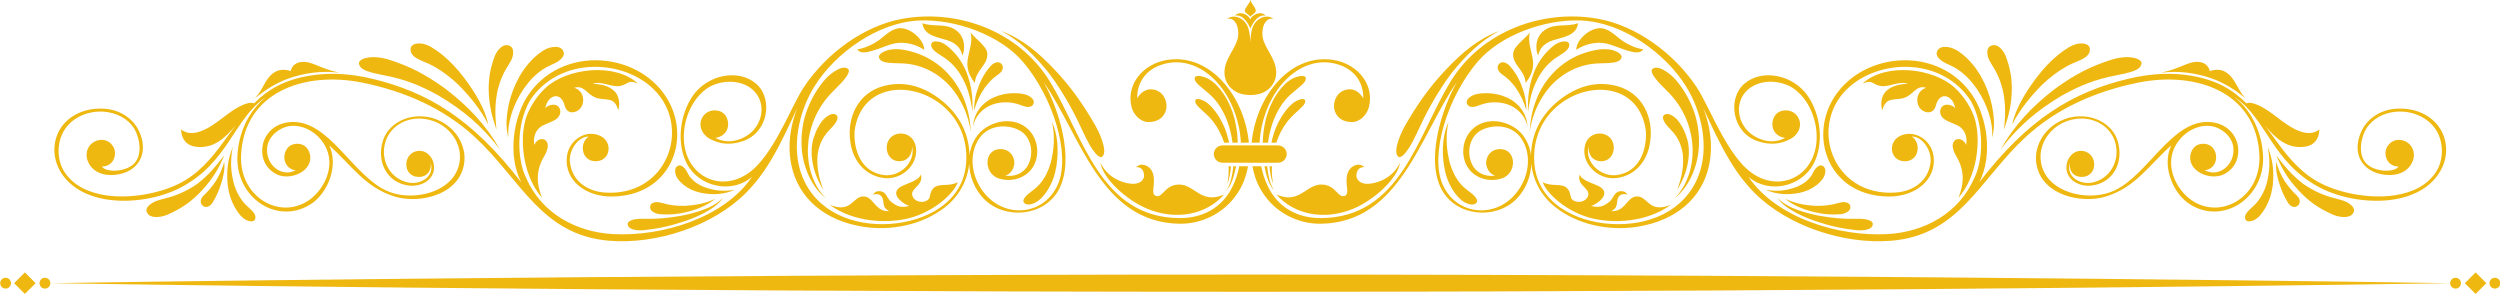 <?xml version="1.0" encoding="UTF-8" standalone="no"?><svg xmlns="http://www.w3.org/2000/svg" xmlns:xlink="http://www.w3.org/1999/xlink" fill="#000000" height="66.7" preserveAspectRatio="xMidYMid meet" version="1" viewBox="0.4 0.6 566.9 66.7" width="566.9" zoomAndPan="magnify"><g id="change1_1"><path d="M 273.648 26.219 C 274.348 26.832 274.895 27.41 275.473 28.137 C 276.664 29.723 277.371 31.121 278.008 32.957 L 279.105 32.957 L 279.098 32.922 C 279.051 32.691 279 32.465 278.945 32.234 C 278.469 30.316 277.895 28.871 276.879 27.172 C 276.32 26.27 275.777 25.547 275.062 24.762 C 274.57 24.254 274.098 23.859 273.477 23.504 C 273.051 23.289 271.91 22.777 271.504 23.238 C 271.488 23.27 271.488 23.27 271.488 23.27 C 271.289 23.797 271.664 24.281 272 24.66 C 272.52 25.219 273.082 25.711 273.648 26.219 Z M 283.906 66.766 C 133.875 66.766 16.855 64.902 11.816 64.812 C 11.816 65.488 11.27 66.039 10.59 66.039 C 9.914 66.039 9.363 65.488 9.363 64.812 C 9.363 64.133 9.914 63.586 10.59 63.586 C 11.266 63.586 11.816 64.133 11.816 64.812 C 16.848 64.734 133.875 62.855 283.906 62.855 C 433.938 62.855 550.965 64.734 555.996 64.812 C 555.996 64.133 556.543 63.586 557.223 63.586 C 557.898 63.586 558.449 64.133 558.449 64.812 C 558.449 65.488 557.898 66.039 557.223 66.039 C 556.543 66.039 555.996 65.488 555.996 64.812 C 550.953 64.902 433.938 66.766 283.906 66.766 Z M 566.145 66.039 C 565.465 66.039 564.914 65.488 564.914 64.812 C 564.914 64.133 565.465 63.586 566.145 63.586 C 566.82 63.586 567.371 64.133 567.371 64.812 C 567.371 65.488 566.82 66.039 566.145 66.039 Z M 564.211 64.812 L 561.77 62.371 L 559.328 64.812 L 561.77 67.254 Z M 1.668 66.039 C 2.348 66.039 2.895 65.488 2.895 64.812 C 2.895 64.133 2.348 63.586 1.668 63.586 C 0.992 63.586 0.441 64.133 0.441 64.812 C 0.441 65.488 0.992 66.039 1.668 66.039 Z M 3.602 64.812 L 6.043 62.371 L 8.484 64.812 L 6.043 67.254 Z M 349.188 13.211 C 349.484 11.57 350.625 10.379 352.484 9.766 C 354.656 9.047 357.914 8.754 358.246 5.852 C 355.938 6.758 353.172 5.848 350.902 7.262 C 348.242 8.918 348.641 12.203 349.188 13.211 Z M 357.848 11.895 C 359.527 10.734 362.148 9.945 364.613 10.457 C 367.117 10.98 372.004 13.762 372.996 11.773 C 371.234 11.59 368.984 10.383 367.988 9.633 C 366.598 8.582 364.926 6.766 362.852 7.008 C 360.328 7.309 357.766 9.965 357.848 11.895 Z M 509.539 22.816 C 507.07 20.867 504.715 19.344 501.738 18.312 C 498.504 17.191 494.426 16.57 490.461 17.086 C 495.07 16.082 496.555 14.508 498.816 14.625 C 500.809 14.73 501.324 16.027 501.504 16.723 C 502.496 16.355 503.898 16.262 504.934 16.852 C 507.324 18.203 507.473 20.578 509.539 22.816 Z M 444.496 45.449 C 445.84 42.082 445.883 39.168 443.992 35.996 C 443.602 35.344 443.289 34.594 443.203 33.922 C 443.098 33.09 443.492 32.312 444.234 32.164 C 445.32 31.945 446.02 32.93 446.254 33.445 C 446.523 31.773 446.078 30.371 444.902 29.422 C 444.141 28.809 442.414 28.375 441.332 27.645 C 440.535 27.105 440.07 26.094 440.527 25.16 C 441.195 23.785 443.25 24.383 443.766 25.156 C 443.242 22.117 440.23 21.168 439.363 24.566 C 438.816 26.707 436.633 26.23 435.797 25.164 C 434.676 23.738 435.012 21.164 437.18 20.516 C 435.004 19.82 434.43 21.855 432.445 22.695 C 430.32 23.594 428.07 22.203 427.223 25.641 C 426.699 23.809 427.18 22.148 428.09 21.266 C 429.266 20.121 431.141 19.633 433.059 19.617 C 431.062 18.848 428.785 20.418 426.898 20.109 C 424.898 19.781 425.117 18.551 422.758 19.535 C 428.031 14.734 438.805 16.027 443.664 20.492 C 445.848 22.504 447.648 25.398 448.328 28 C 449.574 32.758 448.727 40.609 444.496 45.449 Z M 519.227 46.582 C 518.352 45.141 517.773 43.875 517.273 42.27 C 516.746 40.633 516.383 39.008 516.562 37.281 C 516.969 38.906 517.633 40.273 518.496 41.699 C 518.5 41.699 518.664 41.949 518.664 41.949 C 519.465 43.09 520.23 43.992 521.246 44.953 C 521.48 45.199 521.652 45.398 521.785 45.719 C 521.949 46.199 521.941 46.684 521.602 47.086 C 521.57 47.117 521.57 47.117 521.57 47.121 C 521.184 47.469 520.809 47.637 520.289 47.48 C 519.812 47.289 519.516 46.996 519.227 46.582 Z M 529.488 49.309 C 526.168 47.832 523.898 46.281 521.457 43.59 C 519.152 41.074 517.875 38.945 516.562 35.836 C 518.578 38.445 520.004 40.191 522.641 42.273 C 522.969 42.5 523.297 42.719 523.633 42.93 C 525.996 44.359 527.965 45.137 530.652 45.773 C 531.34 45.953 531.93 46.129 532.574 46.445 C 533.266 46.824 534.238 47.461 534.215 48.355 C 534.203 48.418 534.203 48.418 534.203 48.418 C 533.965 49.324 533.344 49.668 532.461 49.797 C 531.383 49.879 530.484 49.695 529.488 49.309 Z M 511.074 47.594 C 511.535 47.203 511.898 46.832 512.285 46.371 C 513.273 45.117 513.812 44.012 514.309 42.5 C 515.137 39.539 515.203 36.941 514.633 33.934 C 515.785 36.836 516.098 39.492 515.773 42.594 C 515.77 42.613 515.742 42.812 515.742 42.812 C 515.473 44.641 515.051 46.004 514.16 47.629 C 513.785 48.289 513.414 48.824 512.926 49.41 C 512.504 49.883 512.094 50.23 511.523 50.52 C 510.984 50.754 510.055 51.027 509.625 50.461 C 509.605 50.422 509.605 50.418 509.605 50.418 C 509.363 49.859 509.496 49.406 509.82 48.918 C 510.199 48.398 510.605 48.02 511.074 47.594 Z M 417.812 49.168 C 415.648 49.348 413.922 49.195 411.812 48.707 C 409.34 48.105 407.199 47.27 405.195 45.672 C 407.426 46.707 409.527 47.125 411.973 47.273 C 411.973 47.273 412.008 47.277 412.008 47.277 C 413.93 47.316 415.473 47.16 417.324 46.621 C 417.73 46.512 418.086 46.43 418.512 46.422 C 419.043 46.445 419.637 46.578 419.902 47.09 C 419.918 47.129 419.918 47.133 419.918 47.133 C 420.094 47.703 419.977 48.113 419.531 48.512 C 419.004 48.91 418.461 49.082 417.812 49.168 Z M 421.414 52.805 C 418.02 52.434 415.141 51.789 411.914 50.68 C 409.98 50 408.309 49.285 406.559 48.215 C 405.348 47.469 404.195 46.652 403.473 45.398 C 404.367 46.48 405.566 47.133 406.816 47.723 C 408.637 48.488 410.348 48.973 412.273 49.395 C 412.273 49.391 413.008 49.539 413.008 49.539 C 415.938 50.062 418.527 50.285 421.504 50.215 C 422.148 50.207 422.75 50.215 423.387 50.309 C 423.953 50.422 424.914 50.641 425.074 51.297 C 425.078 51.344 425.078 51.344 425.078 51.344 C 425.062 52.039 424.602 52.363 423.996 52.586 C 423.125 52.848 422.312 52.875 421.414 52.805 Z M 413.668 41.227 C 413.281 41.723 412.918 42.094 412.434 42.492 C 411.168 43.484 410.031 43.965 408.477 44.328 C 405.812 44.848 403.262 44.73 400.758 43.617 C 403.176 44.082 405.395 43.859 407.703 43.023 C 407.734 43.012 408.023 42.891 408.023 42.891 C 409.176 42.371 410.02 41.824 410.84 40.852 C 411.105 40.516 411.297 40.215 411.484 39.828 C 411.66 39.496 411.801 39.219 412.035 38.914 C 412.363 38.523 412.816 38.074 413.367 38.105 C 413.41 38.113 413.41 38.113 413.41 38.113 C 414.031 38.277 414.281 38.668 414.328 39.293 C 414.324 40.035 414.094 40.629 413.668 41.227 Z M 471.293 14.594 C 470.477 14.906 469.766 15.242 468.996 15.664 C 466.883 16.863 465.277 18.133 463.504 19.785 C 460.879 22.434 458.387 25.457 456.699 28.805 C 457.414 25.199 459.84 21.371 462.004 18.465 C 462.082 18.359 462.156 18.258 462.234 18.156 C 463.777 16.152 465.219 14.594 467.168 12.98 C 467.988 12.328 468.762 11.785 469.66 11.25 C 470.418 10.836 471.098 10.562 471.969 10.453 C 472.805 10.402 474.016 10.523 474.293 11.484 C 474.301 11.547 474.301 11.547 474.301 11.547 C 474.363 12.367 474.09 12.918 473.473 13.441 C 472.777 13.961 472.082 14.27 471.293 14.594 Z M 455.199 13.273 C 456.18 15.895 456.59 17.965 456.602 20.762 C 456.562 24.23 455.93 26.754 454.828 30.012 C 455.164 26.75 455.234 24.223 454.555 20.984 C 454.559 20.984 454.551 20.961 454.551 20.961 C 453.941 18.629 453.188 16.977 451.879 14.953 C 451.57 14.438 451.332 13.996 451.16 13.406 C 450.984 12.664 450.914 11.723 451.539 11.168 C 451.594 11.133 451.594 11.133 451.594 11.129 C 452.336 10.691 452.961 10.742 453.672 11.215 C 454.402 11.785 454.84 12.434 455.199 13.273 Z M 444.301 12.102 C 445.074 12.609 445.699 13.109 446.375 13.742 C 448.227 15.566 449.359 17.281 450.473 19.617 C 451.469 21.84 452.047 23.754 452.379 26.168 C 452.633 28.148 452.664 29.887 452.113 31.82 C 452.266 29.875 451.965 28.238 451.418 26.379 C 450.754 24.383 449.996 22.809 448.855 21.039 C 448.836 21.008 448.609 20.672 448.609 20.672 C 447.332 18.875 446.121 17.559 444.289 16.316 C 443.699 15.934 443.172 15.645 442.523 15.367 C 441.965 15.109 441.445 14.887 440.922 14.555 C 440.305 14.125 439.555 13.516 439.543 12.695 C 439.547 12.633 439.551 12.629 439.551 12.629 C 439.734 11.695 440.32 11.328 441.23 11.223 C 442.379 11.191 443.332 11.508 444.301 12.102 Z M 480.297 17.68 C 475.605 18.562 472.082 19.973 467.926 22.285 C 462.266 25.668 458.059 29.234 454.047 34.477 C 457.289 28.887 461 24.945 466.082 20.98 C 466.141 20.938 466.75 20.484 466.75 20.484 C 470.922 17.492 474.523 15.586 479.441 14.059 C 480.617 13.734 481.68 13.551 482.906 13.551 C 483.766 13.59 485.789 13.785 486.023 14.859 C 486.023 14.922 486.023 14.926 486.023 14.926 C 485.914 15.938 485.043 16.387 484.184 16.719 C 482.902 17.164 481.621 17.418 480.297 17.68 Z M 290.152 33.578 L 277.656 33.578 C 276.578 33.543 275.672 34.402 275.641 35.48 C 275.609 36.559 276.465 37.465 277.543 37.496 L 290.27 37.496 C 291.348 37.465 292.203 36.559 292.172 35.48 C 292.141 34.402 291.23 33.543 290.152 33.578 Z M 218.625 13.211 C 218.328 11.57 217.188 10.379 215.328 9.766 C 213.156 9.047 209.898 8.754 209.562 5.852 C 211.875 6.758 214.641 5.848 216.91 7.262 C 219.57 8.918 219.172 12.203 218.625 13.211 Z M 209.965 11.895 C 208.281 10.734 205.664 9.945 203.199 10.457 C 200.695 10.98 195.809 13.762 194.816 11.773 C 196.578 11.59 198.828 10.383 199.82 9.633 C 201.215 8.582 202.887 6.766 204.961 7.008 C 207.484 7.309 210.047 9.965 209.965 11.895 Z M 58.273 22.816 C 60.742 20.867 63.098 19.344 66.074 18.312 C 69.309 17.191 73.387 16.57 77.352 17.086 C 72.742 16.082 71.258 14.508 68.996 14.625 C 67.004 14.73 66.488 16.027 66.309 16.723 C 65.312 16.355 63.914 16.262 62.879 16.852 C 60.488 18.203 60.34 20.578 58.273 22.816 Z M 123.312 45.449 C 121.973 42.082 121.93 39.168 123.82 35.996 C 124.211 35.344 124.52 34.594 124.605 33.922 C 124.715 33.09 124.316 32.312 123.574 32.164 C 122.488 31.945 121.789 32.93 121.559 33.445 C 121.289 31.773 121.734 30.371 122.91 29.422 C 123.672 28.809 125.395 28.375 126.48 27.645 C 127.273 27.105 127.738 26.094 127.285 25.16 C 126.617 23.785 124.562 24.383 124.047 25.156 C 124.57 22.117 127.578 21.168 128.449 24.566 C 128.996 26.707 131.18 26.23 132.016 25.164 C 133.137 23.738 132.797 21.164 130.633 20.516 C 132.805 19.82 133.383 21.855 135.363 22.695 C 137.492 23.594 139.742 22.203 140.59 25.641 C 141.113 23.809 140.633 22.148 139.723 21.266 C 138.547 20.121 136.672 19.633 134.754 19.617 C 136.75 18.848 139.027 20.418 140.91 20.109 C 142.914 19.781 142.691 18.551 145.055 19.535 C 139.781 14.734 129.004 16.027 124.148 20.492 C 121.965 22.504 120.164 25.398 119.484 28 C 118.238 32.758 119.086 40.609 123.312 45.449 Z M 280.965 21.562 C 279.301 20.762 277.988 19.129 278.059 16.867 C 278.152 13.824 280.648 11.609 281.117 9.059 C 281.238 8.402 281.207 7.52 281.023 6.762 C 280.773 5.742 279.895 4.477 278.664 4.91 C 279.977 3.746 282.375 4.512 283.297 6.555 C 283.75 7.559 283.887 9.07 283.922 10.266 C 283.961 9.07 284.098 7.559 284.551 6.555 C 285.469 4.512 287.867 3.746 289.18 4.91 C 287.953 4.477 287.07 5.742 286.824 6.762 C 286.637 7.52 286.605 8.402 286.727 9.059 C 287.195 11.609 289.695 13.824 289.789 16.867 C 289.859 19.191 288.477 20.852 286.746 21.625 C 285.148 22.344 282.543 22.32 280.965 21.562 Z M 283.945 4.363 C 284.191 4.016 285.09 3.531 285.148 3.18 C 285.289 2.375 284.145 1.512 283.945 0.59 C 283.77 1.496 282.559 2.375 282.695 3.18 C 282.758 3.531 283.699 4.012 283.945 4.363 Z M 283.945 7.062 C 284.023 6.883 285.246 3.719 287.371 4.148 C 287.227 3.855 286.629 3.508 285.863 3.613 C 285.016 3.734 284.227 4.312 283.922 4.98 C 283.621 4.312 282.828 3.734 281.98 3.613 C 281.219 3.508 280.621 3.855 280.477 4.148 C 282.602 3.719 283.859 6.883 283.945 7.062 Z M 48.586 46.582 C 49.457 45.141 50.035 43.875 50.535 42.27 C 51.062 40.633 51.426 39.008 51.246 37.281 C 50.844 38.906 50.176 40.273 49.316 41.699 C 49.309 41.699 49.148 41.949 49.148 41.949 C 48.348 43.09 47.582 43.992 46.566 44.953 C 46.332 45.199 46.16 45.398 46.027 45.719 C 45.863 46.199 45.871 46.684 46.207 47.086 C 46.238 47.117 46.238 47.117 46.242 47.121 C 46.629 47.469 47.004 47.637 47.52 47.48 C 48 47.289 48.297 46.996 48.586 46.582 Z M 38.324 49.309 C 41.645 47.832 43.914 46.281 46.355 43.59 C 48.66 41.074 49.938 38.945 51.25 35.836 C 49.23 38.445 47.809 40.191 45.168 42.273 C 44.844 42.5 44.516 42.719 44.176 42.93 C 41.816 44.359 39.848 45.137 37.16 45.773 C 36.473 45.953 35.883 46.129 35.238 46.445 C 34.547 46.824 33.57 47.461 33.598 48.355 C 33.605 48.418 33.605 48.418 33.609 48.418 C 33.848 49.324 34.469 49.668 35.352 49.797 C 36.426 49.879 37.328 49.695 38.324 49.309 Z M 56.734 47.594 C 56.277 47.203 55.91 46.832 55.527 46.371 C 54.539 45.117 53.996 44.012 53.504 42.5 C 52.672 39.539 52.605 36.941 53.18 33.934 C 52.027 36.836 51.715 39.492 52.039 42.594 C 52.043 42.613 52.07 42.812 52.07 42.812 C 52.34 44.641 52.762 46.004 53.648 47.629 C 54.027 48.289 54.398 48.824 54.883 49.41 C 55.309 49.883 55.719 50.23 56.289 50.52 C 56.824 50.754 57.758 51.027 58.184 50.461 C 58.207 50.422 58.207 50.418 58.207 50.418 C 58.449 49.859 58.312 49.406 57.992 48.918 C 57.609 48.398 57.207 48.02 56.734 47.594 Z M 150 49.168 C 152.164 49.348 153.891 49.195 156 48.707 C 158.473 48.105 160.613 47.27 162.617 45.672 C 160.387 46.707 158.285 47.125 155.84 47.273 C 155.836 47.273 155.805 47.277 155.805 47.277 C 153.883 47.316 152.34 47.16 150.488 46.621 C 150.082 46.512 149.727 46.43 149.301 46.422 C 148.77 46.445 148.176 46.578 147.91 47.09 C 147.895 47.129 147.895 47.133 147.891 47.133 C 147.719 47.703 147.836 48.113 148.277 48.512 C 148.809 48.91 149.352 49.082 150 49.168 Z M 146.398 52.805 C 149.789 52.434 152.672 51.789 155.898 50.68 C 157.828 50 159.504 49.285 161.254 48.215 C 162.461 47.469 163.617 46.652 164.336 45.398 C 163.441 46.48 162.246 47.133 160.992 47.723 C 159.172 48.488 157.465 48.973 155.539 49.395 C 155.539 49.391 154.805 49.539 154.805 49.539 C 151.875 50.062 149.285 50.285 146.309 50.215 C 145.664 50.207 145.062 50.215 144.422 50.309 C 143.859 50.422 142.895 50.641 142.738 51.297 C 142.734 51.344 142.734 51.344 142.734 51.344 C 142.75 52.039 143.211 52.363 143.816 52.586 C 144.688 52.848 145.5 52.875 146.398 52.805 Z M 154.145 41.227 C 154.531 41.723 154.895 42.094 155.379 42.492 C 156.645 43.484 157.777 43.965 159.336 44.328 C 161.996 44.848 164.551 44.73 167.051 43.617 C 164.637 44.082 162.418 43.859 160.109 43.023 C 160.078 43.012 159.789 42.891 159.789 42.891 C 158.637 42.371 157.793 41.824 156.973 40.852 C 156.703 40.516 156.516 40.215 156.328 39.828 C 156.148 39.496 156.012 39.219 155.777 38.914 C 155.449 38.523 154.996 38.074 154.445 38.105 C 154.402 38.113 154.402 38.113 154.402 38.113 C 153.781 38.277 153.531 38.668 153.48 39.293 C 153.488 40.035 153.715 40.629 154.145 41.227 Z M 96.52 14.594 C 97.336 14.906 98.047 15.242 98.812 15.664 C 100.93 16.863 102.535 18.133 104.309 19.785 C 106.934 22.434 109.422 25.457 111.109 28.805 C 110.395 25.199 107.973 21.371 105.809 18.465 C 105.73 18.359 105.652 18.258 105.574 18.156 C 104.035 16.152 102.594 14.594 100.645 12.98 C 99.824 12.328 99.051 11.785 98.152 11.25 C 97.395 10.836 96.715 10.562 95.844 10.453 C 95.008 10.402 93.797 10.523 93.52 11.484 C 93.512 11.547 93.512 11.547 93.512 11.547 C 93.449 12.367 93.723 12.918 94.34 13.441 C 95.035 13.961 95.727 14.27 96.52 14.594 Z M 112.609 13.273 C 111.633 15.895 111.223 17.965 111.211 20.762 C 111.25 24.23 111.883 26.754 112.98 30.012 C 112.648 26.75 112.578 24.223 113.254 20.984 C 113.254 20.984 113.262 20.961 113.262 20.961 C 113.871 18.629 114.625 16.977 115.93 14.953 C 116.242 14.438 116.48 13.996 116.652 13.406 C 116.824 12.664 116.898 11.723 116.27 11.168 C 116.219 11.133 116.219 11.133 116.219 11.129 C 115.477 10.691 114.852 10.742 114.141 11.215 C 113.41 11.785 112.973 12.434 112.609 13.273 Z M 123.512 12.102 C 122.738 12.609 122.109 13.109 121.438 13.742 C 119.586 15.566 118.449 17.281 117.34 19.617 C 116.34 21.84 115.766 23.754 115.434 26.168 C 115.18 28.148 115.145 29.887 115.695 31.82 C 115.547 29.875 115.848 28.238 116.395 26.379 C 117.055 24.383 117.812 22.809 118.953 21.039 C 118.977 21.008 119.203 20.672 119.203 20.672 C 120.48 18.875 121.691 17.559 123.523 16.316 C 124.113 15.934 124.641 15.645 125.289 15.367 C 125.848 15.109 126.367 14.887 126.891 14.555 C 127.508 14.125 128.258 13.516 128.27 12.695 C 128.262 12.633 128.262 12.629 128.262 12.629 C 128.078 11.695 127.488 11.328 126.582 11.223 C 125.434 11.191 124.48 11.508 123.512 12.102 Z M 87.516 17.68 C 92.203 18.562 95.73 19.973 99.887 22.285 C 105.547 25.668 109.754 29.234 113.766 34.477 C 110.523 28.887 106.812 24.945 101.73 20.98 C 101.672 20.938 101.062 20.484 101.062 20.484 C 96.887 17.492 93.289 15.586 88.371 14.059 C 87.195 13.734 86.133 13.551 84.906 13.551 C 84.047 13.59 82.023 13.785 81.789 14.859 C 81.785 14.922 81.785 14.926 81.785 14.926 C 81.895 15.938 82.77 16.387 83.625 16.719 C 84.91 17.164 86.188 17.418 87.516 17.68 Z M 381.047 28.129 C 381.652 28.969 382.078 29.707 382.48 30.664 C 383.199 32.43 383.438 33.832 383.359 35.734 C 383.141 38.793 382.266 41.035 380.738 43.652 C 381.688 40.91 382.242 38.711 382.016 35.77 C 381.996 35.598 381.973 35.426 381.945 35.254 C 381.691 33.855 381.324 32.855 380.59 31.637 C 380.121 30.938 379.672 30.402 379.074 29.812 C 378.715 29.438 378.391 29.098 378.082 28.668 C 377.777 28.207 377.285 27.422 377.582 26.859 C 377.605 26.824 377.609 26.824 377.609 26.824 C 378.078 26.316 378.645 26.383 379.238 26.625 C 379.988 26.992 380.539 27.473 381.047 28.129 Z M 380.578 18.91 C 381.629 20.199 382.414 21.371 383.195 22.836 C 384.727 25.832 385.441 28.32 385.652 31.68 C 385.758 34.648 385.422 36.945 384.344 39.719 C 383.32 42.156 382.168 43.883 380.133 45.586 C 381.91 43.711 382.852 41.926 383.594 39.461 C 384.293 36.77 384.383 34.602 383.988 31.848 C 383.953 31.637 383.914 31.426 383.871 31.219 C 383.289 28.492 382.453 26.523 380.926 24.191 C 380.094 23.004 379.289 22.062 378.254 21.047 C 378.047 20.828 376.281 19.082 376.32 19.047 C 375.867 18.512 374.664 17.152 374.977 16.387 C 375.004 16.34 375.008 16.34 375.008 16.34 C 375.656 15.641 376.688 16.004 377.43 16.348 C 378.699 17.02 379.648 17.828 380.578 18.91 Z M 331.434 45.672 C 330.773 45.012 330.293 44.41 329.793 43.621 C 328.66 41.742 328.148 40.121 327.809 37.969 C 327.379 34.727 327.488 31.254 328.867 28.234 C 328.145 31.371 328.379 34.57 329.191 37.664 C 329.199 37.664 329.234 37.801 329.234 37.801 C 329.797 39.555 330.426 40.879 331.605 42.305 C 332.09 42.855 332.531 43.27 333.121 43.703 C 333.254 43.809 334.387 44.648 334.359 44.676 C 334.754 45.047 335.453 45.707 335.34 46.309 C 335.324 46.348 335.324 46.352 335.324 46.352 C 335.004 47 334.383 47.051 333.734 46.945 C 332.816 46.723 332.117 46.309 331.434 45.672 Z M 350.23 41.895 C 350.996 44.355 355.668 48.785 361.625 50.16 C 366.473 51.281 373.754 51.031 379.32 47.027 C 374.191 49.109 374.145 45.043 371.52 45.145 C 370.188 45.195 369.445 46.523 368.684 47.281 C 367.988 47.969 367.16 48.543 365.789 48.477 C 366.508 47.984 366.879 47.855 367.035 46.828 C 367.117 46.285 367.145 45.703 367.414 45.285 C 367.703 44.836 368.281 44.375 369.453 44.75 C 369.012 44.047 368.438 43.891 367.863 43.949 C 366.406 44.094 366.273 45.559 365.453 46.258 C 363.82 47.648 362.789 47.676 361.191 47.297 C 361.988 47.172 365.719 44.934 363.504 43.172 C 362.414 42.301 359.07 41.727 358.594 40.145 C 357.898 42.77 361.129 43.238 360.504 45.051 C 360.047 46.375 358.141 46.781 357.035 45.957 C 356.289 45.395 356.738 44.328 355.781 43.309 C 354.555 42.004 352.145 43.043 350.23 41.895 Z M 346.352 19.422 C 350.098 14.668 346.34 12.086 347.32 7.887 C 346.91 8.852 343.758 10.914 343.551 12.555 C 343.203 15.301 346.168 16.363 346.352 19.422 Z M 318.957 29.18 C 321.801 24.238 324.531 20.324 328.465 16.188 C 331.988 12.504 335.527 9.461 340.348 7.625 C 335.895 10.035 332.75 13.25 329.582 17.148 C 329.125 17.754 328.684 18.363 328.25 18.984 C 325.633 22.816 323.699 26.383 321.773 30.605 C 321.27 31.684 320.77 32.711 320.156 33.738 C 319.762 34.363 318.535 36.355 317.648 36.23 C 317.598 36.211 317.598 36.211 317.594 36.211 C 316.762 35.668 317.012 34.34 317.188 33.531 C 317.602 31.949 318.184 30.609 318.957 29.18 Z M 289.82 44.695 C 293.836 49.285 300.711 50.645 307.223 47.953 C 311.922 46.008 317.312 41.156 317.879 37.473 C 316.961 39.41 315.496 40.68 313.922 41.422 C 312.395 42.148 309.066 43.109 308.086 41 C 307.867 40.523 307.992 39.539 308.426 39.023 C 308.699 38.699 309.137 38.477 309.785 38.496 C 308.621 37.387 306.902 38.086 306.211 39.359 C 305.582 40.52 305.715 42.113 305.879 43.426 C 305.969 44.156 305.895 44.816 305.324 45.016 C 303.777 45.559 303.371 42.711 300.43 42.465 C 298.793 42.324 297.723 43.059 296.199 44.047 C 294.602 45.086 292.824 46.023 289.82 44.695 Z M 342.719 15.504 C 343.926 16.863 344.652 18.078 345.34 19.754 C 346.117 21.727 346.523 23.496 346.52 25.621 C 345.949 23.668 345.23 22.137 344.078 20.453 C 344.078 20.453 344.074 20.445 344.074 20.445 C 343.145 19.207 342.293 18.332 341.012 17.457 C 340.73 17.254 340.508 17.066 340.305 16.785 C 340.035 16.352 339.895 15.859 340.117 15.379 C 340.141 15.344 340.141 15.34 340.141 15.34 C 340.449 14.883 340.797 14.66 341.359 14.723 C 341.926 14.84 342.316 15.105 342.719 15.504 Z M 354.066 13.172 C 352.191 14.309 351.02 15.434 349.785 17.242 C 348 20.102 347.32 22.688 346.895 26 C 346.797 22.711 347.059 20.133 348.23 17.031 C 348.246 16.984 348.445 16.52 348.445 16.52 C 349.5 14.211 350.633 12.703 352.57 11.055 C 353.094 10.648 353.574 10.359 354.207 10.145 C 354.77 9.984 355.801 9.789 356.176 10.398 C 356.191 10.441 356.191 10.441 356.191 10.441 C 356.375 11.059 356.121 11.504 355.707 11.949 C 355.188 12.449 354.668 12.797 354.066 13.172 Z M 335.219 21.941 C 335.57 21.867 335.914 21.812 336.273 21.773 C 338.082 21.637 339.445 21.812 340.906 22.246 C 342.543 22.793 343.699 23.461 344.891 24.719 C 346.098 26.137 346.594 27.418 346.805 29.266 C 346.328 27.578 345.672 26.449 344.293 25.359 C 343.445 24.727 342.711 24.387 341.695 24.102 C 341.305 23.996 340.941 23.926 340.539 23.875 C 339.164 23.719 338.047 23.797 336.715 24.172 C 336.449 24.246 336.199 24.328 335.941 24.434 C 335.547 24.574 335.172 24.727 334.754 24.812 C 334.242 24.887 333.68 24.875 333.285 24.504 C 333.258 24.469 333.258 24.469 333.258 24.469 C 332.875 23.953 332.902 23.516 333.285 23.008 C 333.82 22.418 334.457 22.125 335.219 21.941 Z M 363.316 14.961 C 362.637 14.969 362.016 15.012 361.34 15.102 C 358.984 15.469 357.273 16.113 355.25 17.371 C 353.066 18.816 351.68 20.266 350.246 22.453 C 348.602 25.082 347.816 27.352 347.262 30.398 C 347.473 27.23 347.996 24.832 349.305 21.934 C 350.223 20.078 351.129 18.727 352.531 17.207 C 353.023 16.684 353.508 16.227 354.055 15.762 C 356.207 14.023 358.09 13.047 360.746 12.281 C 361.535 12.07 362.27 11.926 363.078 11.812 C 364.07 11.703 364.93 11.715 365.914 11.926 C 366.617 12.117 368.16 12.652 368.121 13.582 C 368.113 13.637 368.109 13.637 368.109 13.637 C 367.828 14.422 367.105 14.645 366.352 14.777 C 365.336 14.918 364.34 14.93 363.316 14.961 Z M 294.164 26.219 C 293.465 26.832 292.914 27.41 292.34 28.137 C 291.148 29.723 290.441 31.121 289.805 32.957 L 288.707 32.957 L 288.715 32.922 C 288.762 32.691 288.809 32.465 288.863 32.234 C 289.344 30.316 289.918 28.871 290.934 27.172 C 291.488 26.27 292.035 25.547 292.746 24.762 C 293.238 24.254 293.715 23.859 294.336 23.504 C 294.758 23.289 295.898 22.777 296.305 23.238 C 296.324 23.27 296.324 23.27 296.324 23.27 C 296.523 23.797 296.145 24.281 295.812 24.66 C 295.293 25.219 294.73 25.711 294.164 26.219 Z M 509.797 24.043 C 511.191 23.453 513.805 25.027 515.695 26.402 C 518.023 28.098 523.027 32.629 526.352 29.934 C 526.273 32.227 525.102 33.531 523.219 33.84 C 519.074 34.516 516.301 31.84 513.996 29.051 C 514.891 30.25 515.812 31.523 516.801 32.871 C 519.496 36.555 522.426 40.07 526.918 42.297 C 531.086 44.363 537.656 45.734 543.359 44.895 C 547.219 44.328 550.68 42.754 552.73 39.695 C 554.652 36.828 554.52 32.664 552.738 29.965 C 550.816 27.059 547.195 25.641 543.734 25.934 C 541.051 26.164 538.492 27.402 537.02 29.699 C 535.777 31.629 534.938 35.703 537.055 37.746 C 539.164 39.781 543.602 39.648 544.273 38.352 C 542.09 38.355 541.039 36.391 541.391 34.719 C 541.602 33.711 542.586 32.402 544.152 32.32 C 546.441 32.203 548.289 34.234 547.648 36.723 C 546.816 39.512 544.09 40.527 541.379 40.258 C 535.863 39.711 533.543 35.172 535.945 30.215 C 537.223 27.582 540.027 25.5 543.762 25.25 C 549.5 24.859 554.402 28.176 555.02 33.488 C 555.305 35.914 554.633 38.172 553.359 40.051 C 551.18 43.273 547.625 45.047 543.66 45.758 C 537.785 46.812 531.004 45.527 526.453 43.137 C 515.512 37.395 514.43 27.496 507.137 22.633 C 511.27 25.984 513.297 30.988 513.566 35.777 C 514.102 45.309 504.688 51.711 497.047 46.965 C 493.027 44.465 490.574 38.109 492.754 33.582 C 487.824 37.898 484.727 43.051 477.961 45.156 C 473.062 46.68 465.531 45.266 463.012 40.305 C 460.059 34.48 464.453 27.875 470.887 27.055 C 475.344 26.484 479.391 28.852 480.547 32.41 C 482.094 37.176 479.77 41.914 474.926 42.648 C 471.633 43.148 468.262 41.008 469.113 37.52 C 469.441 36.172 470.602 34.832 472.18 34.805 C 476.078 34.738 476.422 40.605 472.535 40.719 C 470.445 40.781 469.434 39.078 469.789 37.422 C 468.758 40.504 471.855 42.457 474.59 42.035 C 478.805 41.383 481.398 36.918 479.949 32.59 C 478.797 29.141 475.164 27.023 471.109 27.566 C 465.227 28.352 461.297 34.336 463.949 39.652 C 466.461 44.691 474.609 46.262 479.875 43.797 C 487.543 40.203 492.855 27.789 501.387 28.27 C 505.48 28.504 507.441 31.289 507.84 33.535 C 508.379 36.578 506.988 38.953 504.719 40.105 C 501.559 41.715 496.133 39.328 497.172 35.441 C 497.484 34.27 498.332 33.246 499.902 33.199 C 501.988 33.141 503.02 34.844 502.93 36.453 C 502.852 37.852 501.922 39.027 500.359 39.215 C 503.684 40.957 507.328 37.816 506.816 33.922 C 506.492 31.469 504.09 29.512 501.73 29.188 C 497.574 28.617 493.047 32.277 492.734 36.934 C 492.488 40.582 494.746 44.18 497.34 45.98 C 503.93 50.566 513.152 45.336 512.742 35.844 C 512.133 21.555 498.504 16.656 485.242 19.34 C 475.777 21.258 466.84 25.105 459.723 31.688 C 449.254 41.367 444.73 53.914 429.266 55.191 C 418.605 56.074 405.801 51.922 398.227 44.309 C 392.207 38.262 389.215 30.43 384.832 21.254 C 387.641 26.383 389.168 32.277 387.965 38.016 C 386.367 45.641 380.355 50.621 371.762 52.008 C 365.32 53.047 358.137 51.582 353.004 47.504 C 349.828 44.98 347.992 41.398 347.629 37.633 C 347.617 40.301 346.535 43.465 344.219 45.773 C 339.48 50.488 330.582 49.711 327.301 43.566 C 323.672 36.766 327.289 25.426 330.75 19.207 C 322.398 31.281 317.863 51.039 299.945 51.336 C 294.707 51.41 289.574 48.809 286.688 44.234 C 285.523 42.469 284.781 40.445 284.41 38.297 L 286.395 38.297 C 286.703 39.879 287.199 41.418 287.898 42.859 C 290.348 47.93 294.961 50.078 299.906 50.055 C 317.91 49.973 321.777 31.5 329.258 19.207 C 336.441 7.398 350.586 2.586 362.961 4.895 C 371.555 6.5 379.996 12.691 385.086 20.293 C 387.668 24.152 390.887 32.926 395.578 37.992 C 402.449 45.41 412.559 41.188 412.348 31.367 C 412.262 27.293 410.414 23.102 407.312 20.812 C 404.836 18.984 400.766 18.492 397.855 20.145 C 392.781 23.031 394.059 30.668 400.355 32.383 C 402.055 32.844 403.625 32.688 405.199 31.871 C 403.457 31.652 402.203 30.371 402.305 28.594 C 402.395 27.016 403.363 25.645 405.301 25.625 C 407.246 25.609 408.402 27.059 408.559 28.449 C 408.742 30.102 407.598 31.465 406.488 32.066 C 404.168 33.328 401.781 33.551 398.996 32.621 C 393.102 30.652 392.066 22.863 395.984 19.551 C 400.051 16.113 407.027 17.578 410.32 22.332 C 413.277 26.598 414.059 33.191 411.621 37.793 C 408.875 42.98 401.438 44.664 396.875 40.684 C 403.242 50.09 417.406 54.262 428.305 53.688 C 436.785 53.246 444.641 48.961 448.121 40.906 C 450.121 36.914 450.453 29.055 447.27 23.43 C 440.965 13.797 427.398 13.891 420.059 20.047 C 410.082 28.418 415.68 45.297 430.281 44.258 C 434.039 43.988 437.602 41.859 438.164 37.48 C 438.523 34.691 436.273 31.496 433.914 31.566 C 436.07 32.934 435.66 37.07 432.445 37.164 C 429.086 37.262 428.398 33.109 430.965 31.59 C 434.141 29.711 438.543 32.094 438.898 36.41 C 439.309 41.43 434.734 45.195 428.695 45.164 C 413.328 45.09 409.164 27.867 419.598 18.875 C 427.277 12.258 440.789 12.316 447.523 21.996 C 451.051 27.07 452.352 35.93 449.203 41.949 C 460.426 27.379 470.488 21.504 482.883 18.488 C 488.461 17.133 493.254 17.098 497.184 17.758 C 503.02 18.73 506.668 20.902 509.797 24.043 Z M 288.82 38.297 C 288.754 39.66 288.836 41.031 289.121 42.402 C 288.621 41.082 288.367 39.699 288.289 38.297 Z M 301.34 14.039 C 307.66 14.32 312.184 19.395 310.828 24.84 C 310.367 26.684 308.742 28.242 307.09 28.273 C 304.566 28.324 303.25 26.922 302.949 25.27 C 302.645 23.594 303.578 21.305 305.852 20.898 C 307.609 20.582 308.871 21.723 309.535 22.891 C 309.609 19.613 307.844 16.688 304.387 15.402 C 299.18 13.469 294.164 15.879 290.871 19.914 C 288.008 23.426 286.277 28.172 286.027 32.957 L 284.223 32.957 C 285.066 23.402 291.938 13.621 301.34 14.039 Z M 327.574 42.527 C 330.551 49.113 338.629 50.145 343.484 45.199 C 346.711 41.91 348.027 36.621 345.707 32.52 C 343.203 28.098 337.496 28.891 335.395 30.742 C 333.242 32.633 333.164 35.906 334.289 38.023 C 335.387 40.082 337.594 40.746 339.504 40.402 C 338.016 40.121 337.238 38.332 337.422 37.105 C 337.617 35.816 338.586 34.441 340.453 34.398 C 342.293 34.352 343.309 35.605 343.469 37.055 C 343.645 38.633 342.809 40.445 340.938 41.062 C 338.539 41.852 335.84 41.305 334.086 39.602 C 331.41 37.008 331.57 32.125 334.621 29.594 C 337.398 27.289 341.723 27.75 344.59 30.082 C 346.207 31.398 347.34 33.676 347.566 35.801 C 347.691 30.441 350.246 26.254 353.98 23.309 C 357.645 20.414 362.082 18.773 367.109 20.125 C 372.816 21.664 375.391 27.23 374.602 32.668 C 374.109 36.773 371.445 40.414 366.973 40.973 C 362.633 41.512 358.652 37.395 359.883 33.324 C 360.738 30.48 364.211 30.215 365.66 32.027 C 367.055 33.766 366.289 37.082 363.578 37.16 C 361.41 37.223 360.434 35.367 360.617 33.707 C 359.676 37.379 363.363 40.777 367 40.301 C 372.02 39.648 373.871 34.828 373.621 30.32 C 372.254 19.766 361.078 18.727 354.031 24.266 C 350.422 27.105 347.898 31.668 348.324 37.562 C 348.977 46.52 357.484 50.848 365.617 51.375 C 374 51.918 382.324 48.629 385.508 40.559 C 388.059 34.094 386.324 26.039 382.785 20.281 C 378.07 12.621 368.297 5.609 358.883 5.246 C 350.543 4.926 340.613 8.617 335.504 14.562 C 328.598 22.598 324.531 35.785 327.574 42.527 Z M 293.328 21.789 C 292.453 22.539 291.828 23.234 291.156 24.164 C 289.562 26.5 288.785 28.605 288.188 31.355 C 288.082 31.902 287.996 32.434 287.922 32.957 L 286.73 32.957 C 286.75 32.371 286.789 31.773 286.844 31.156 C 286.871 30.891 286.898 30.633 286.934 30.371 C 287.324 27.59 287.941 25.465 289.281 22.984 C 289.957 21.801 290.609 20.906 291.543 19.91 C 292.234 19.215 292.902 18.711 293.789 18.273 C 294.359 18.031 295.996 17.449 296.465 18.133 C 296.48 18.172 296.48 18.172 296.48 18.172 C 296.637 18.875 296.039 19.453 295.574 19.891 C 294.84 20.539 294.062 21.145 293.328 21.789 Z M 287.758 38.297 C 287.77 38.457 287.781 38.617 287.797 38.781 C 288.016 40.508 288.352 42.344 289.344 43.812 C 288.121 42.473 287.609 40.602 287.238 38.867 C 287.199 38.676 287.164 38.484 287.129 38.297 Z M 186.766 28.129 C 186.156 28.969 185.734 29.707 185.332 30.664 C 184.613 32.43 184.375 33.832 184.449 35.734 C 184.672 38.793 185.547 41.035 187.074 43.652 C 186.125 40.91 185.566 38.711 185.793 35.77 C 185.816 35.598 185.84 35.426 185.867 35.254 C 186.117 33.855 186.488 32.855 187.223 31.637 C 187.688 30.938 188.137 30.402 188.734 29.812 C 189.098 29.438 189.422 29.098 189.73 28.668 C 190.035 28.207 190.527 27.422 190.23 26.859 C 190.203 26.824 190.203 26.824 190.203 26.824 C 189.73 26.316 189.168 26.383 188.574 26.625 C 187.82 26.992 187.273 27.473 186.766 28.129 Z M 187.23 18.91 C 186.184 20.199 185.398 21.371 184.617 22.836 C 183.082 25.832 182.367 28.32 182.16 31.68 C 182.055 34.648 182.391 36.945 183.469 39.719 C 184.492 42.156 185.645 43.883 187.68 45.586 C 185.898 43.711 184.961 41.926 184.219 39.461 C 183.52 36.77 183.43 34.602 183.824 31.848 C 183.859 31.637 183.895 31.426 183.938 31.219 C 184.523 28.492 185.359 26.523 186.883 24.191 C 187.715 23.004 188.52 22.062 189.559 21.047 C 189.762 20.828 191.527 19.082 191.488 19.047 C 191.945 18.512 193.145 17.152 192.836 16.387 C 192.809 16.34 192.805 16.34 192.805 16.34 C 192.152 15.641 191.121 16.004 190.379 16.348 C 189.109 17.02 188.16 17.828 187.23 18.91 Z M 236.379 45.672 C 237.039 45.012 237.52 44.41 238.02 43.621 C 239.148 41.742 239.664 40.121 240.004 37.969 C 240.434 34.727 240.324 31.254 238.945 28.234 C 239.664 31.371 239.434 34.57 238.621 37.664 C 238.613 37.664 238.578 37.801 238.578 37.801 C 238.016 39.555 237.387 40.879 236.207 42.305 C 235.723 42.855 235.281 43.27 234.688 43.703 C 234.559 43.809 233.426 44.648 233.453 44.676 C 233.059 45.047 232.359 45.707 232.473 46.309 C 232.488 46.348 232.488 46.352 232.488 46.352 C 232.809 47 233.43 47.051 234.078 46.945 C 234.992 46.723 235.695 46.309 236.379 45.672 Z M 217.582 41.895 C 216.816 44.355 212.141 48.785 206.188 50.16 C 201.34 51.281 194.059 51.031 188.492 47.027 C 193.621 49.109 193.664 45.043 196.293 45.145 C 197.625 45.195 198.367 46.523 199.129 47.281 C 199.82 47.969 200.652 48.543 202.023 48.477 C 201.305 47.984 200.93 47.855 200.773 46.828 C 200.695 46.285 200.664 45.703 200.395 45.285 C 200.109 44.836 199.531 44.375 198.359 44.75 C 198.801 44.047 199.371 43.891 199.949 43.949 C 201.406 44.094 201.535 45.559 202.359 46.258 C 203.992 47.648 205.023 47.676 206.617 47.297 C 205.824 47.172 202.094 44.934 204.309 43.172 C 205.398 42.301 208.742 41.727 209.219 40.145 C 209.914 42.77 206.684 43.238 207.309 45.051 C 207.762 46.375 209.672 46.781 210.773 45.957 C 211.523 45.395 211.074 44.328 212.031 43.309 C 213.258 42.004 215.668 43.043 217.582 41.895 Z M 221.461 19.422 C 217.715 14.668 221.473 12.086 220.488 7.887 C 220.902 8.852 224.055 10.914 224.262 12.555 C 224.609 15.301 221.645 16.363 221.461 19.422 Z M 248.855 29.18 C 246.008 24.238 243.281 20.324 239.348 16.188 C 235.82 12.504 232.281 9.461 227.465 7.625 C 231.918 10.035 235.062 13.25 238.23 17.148 C 238.688 17.754 239.125 18.363 239.559 18.984 C 242.18 22.816 244.113 26.383 246.035 30.605 C 246.543 31.684 247.043 32.711 247.656 33.738 C 248.051 34.363 249.277 36.355 250.164 36.23 C 250.215 36.211 250.215 36.211 250.215 36.211 C 251.051 35.668 250.801 34.34 250.621 33.531 C 250.211 31.949 249.629 30.609 248.855 29.18 Z M 277.992 44.695 C 273.977 49.285 267.098 50.645 260.59 47.953 C 255.891 46.008 250.5 41.156 249.93 37.473 C 250.852 39.41 252.312 40.68 253.891 41.422 C 255.418 42.148 258.742 43.109 259.727 41 C 259.945 40.523 259.82 39.539 259.387 39.023 C 259.113 38.699 258.676 38.477 258.027 38.496 C 259.191 37.387 260.91 38.086 261.602 39.359 C 262.23 40.52 262.098 42.113 261.934 43.426 C 261.844 44.156 261.914 44.816 262.484 45.016 C 264.031 45.559 264.441 42.711 267.383 42.465 C 269.02 42.324 270.09 43.059 271.613 44.047 C 273.211 45.086 274.984 46.023 277.992 44.695 Z M 225.09 15.504 C 223.887 16.863 223.16 18.078 222.473 19.754 C 221.691 21.727 221.289 23.496 221.293 25.621 C 221.859 23.668 222.582 22.137 223.73 20.453 C 223.73 20.453 223.738 20.445 223.738 20.445 C 224.664 19.207 225.52 18.332 226.801 17.457 C 227.078 17.254 227.305 17.066 227.508 16.785 C 227.777 16.352 227.918 15.859 227.695 15.379 C 227.672 15.344 227.672 15.34 227.672 15.34 C 227.363 14.883 227.016 14.66 226.453 14.723 C 225.887 14.84 225.492 15.105 225.09 15.504 Z M 213.746 13.172 C 215.621 14.309 216.789 15.434 218.023 17.242 C 219.812 20.102 220.492 22.688 220.918 26 C 221.012 22.711 220.754 20.133 219.582 17.031 C 219.562 16.984 219.367 16.52 219.367 16.52 C 218.312 14.211 217.176 12.703 215.238 11.055 C 214.715 10.648 214.234 10.359 213.605 10.145 C 213.039 9.984 212.012 9.789 211.637 10.398 C 211.621 10.441 211.621 10.441 211.621 10.441 C 211.438 11.059 211.688 11.504 212.105 11.949 C 212.621 12.449 213.141 12.797 213.746 13.172 Z M 232.594 21.941 C 232.238 21.867 231.898 21.812 231.539 21.773 C 229.73 21.637 228.363 21.812 226.902 22.246 C 225.27 22.793 224.113 23.461 222.922 24.719 C 221.715 26.137 221.219 27.418 221.004 29.266 C 221.48 27.578 222.141 26.449 223.52 25.359 C 224.367 24.727 225.102 24.387 226.113 24.102 C 226.508 23.996 226.871 23.926 227.273 23.875 C 228.648 23.719 229.766 23.797 231.098 24.172 C 231.363 24.246 231.609 24.328 231.867 24.434 C 232.266 24.574 232.641 24.727 233.059 24.812 C 233.566 24.887 234.133 24.875 234.523 24.504 C 234.555 24.469 234.555 24.469 234.555 24.469 C 234.938 23.953 234.906 23.516 234.527 23.008 C 233.992 22.418 233.355 22.125 232.594 21.941 Z M 204.492 14.961 C 205.176 14.969 205.797 15.012 206.473 15.102 C 208.828 15.469 210.535 16.113 212.562 17.371 C 214.746 18.816 216.129 20.266 217.566 22.453 C 219.211 25.082 219.992 27.352 220.551 30.398 C 220.336 27.23 219.816 24.832 218.508 21.934 C 217.59 20.078 216.68 18.727 215.281 17.207 C 214.789 16.684 214.305 16.227 213.754 15.762 C 211.605 14.023 209.723 13.047 207.066 12.281 C 206.277 12.07 205.539 11.926 204.73 11.812 C 203.738 11.703 202.883 11.715 201.898 11.926 C 201.195 12.117 199.652 12.652 199.688 13.582 C 199.699 13.637 199.699 13.637 199.699 13.637 C 199.98 14.422 200.703 14.645 201.461 14.777 C 202.477 14.918 203.473 14.93 204.492 14.961 Z M 58.016 24.043 C 56.617 23.453 54.004 25.027 52.117 26.402 C 49.789 28.098 44.785 32.629 41.457 29.934 C 41.539 32.227 42.711 33.531 44.59 33.84 C 48.734 34.516 51.512 31.84 53.816 29.051 C 52.918 30.25 52 31.523 51.012 32.871 C 48.312 36.555 45.387 40.07 40.895 42.297 C 36.727 44.363 30.152 45.734 24.449 44.895 C 20.594 44.328 17.133 42.754 15.082 39.695 C 13.156 36.828 13.289 32.664 15.074 29.965 C 16.996 27.059 20.613 25.641 24.078 25.934 C 26.762 26.164 29.316 27.402 30.793 29.699 C 32.031 31.629 32.871 35.703 30.758 37.746 C 28.648 39.781 24.211 39.648 23.539 38.352 C 25.723 38.355 26.773 36.391 26.422 34.719 C 26.211 33.711 25.227 32.402 23.66 32.32 C 21.371 32.203 19.52 34.234 20.164 36.723 C 20.996 39.512 23.719 40.527 26.434 40.258 C 31.945 39.711 34.27 35.172 31.867 30.215 C 30.59 27.582 27.785 25.5 24.047 25.25 C 18.309 24.859 13.41 28.176 12.789 33.488 C 12.508 35.914 13.18 38.172 14.449 40.051 C 16.633 43.273 20.188 45.047 24.148 45.758 C 30.027 46.812 36.809 45.527 41.359 43.137 C 52.301 37.395 53.383 27.496 60.676 22.633 C 56.543 25.984 54.516 30.988 54.246 35.777 C 53.707 45.309 63.125 51.711 70.762 46.965 C 74.781 44.465 77.238 38.109 75.055 33.582 C 79.984 37.898 83.086 43.051 89.852 45.156 C 94.746 46.68 102.281 45.266 104.801 40.305 C 107.754 34.48 103.359 27.875 96.922 27.055 C 92.469 26.484 88.422 28.852 87.266 32.41 C 85.719 37.176 88.043 41.914 92.887 42.648 C 96.18 43.148 99.551 41.008 98.699 37.52 C 98.367 36.172 97.211 34.832 95.633 34.805 C 91.734 34.738 91.391 40.605 95.277 40.719 C 97.363 40.781 98.379 39.078 98.023 37.422 C 99.055 40.504 95.957 42.457 93.223 42.035 C 89.004 41.383 86.41 36.918 87.859 32.59 C 89.016 29.141 92.648 27.023 96.703 27.566 C 102.586 28.352 106.516 34.336 103.863 39.652 C 101.352 44.691 93.203 46.262 87.938 43.797 C 80.27 40.203 74.957 27.789 66.426 28.27 C 62.332 28.504 60.367 31.289 59.973 33.535 C 59.434 36.578 60.824 38.953 63.094 40.105 C 66.25 41.715 71.68 39.328 70.637 35.441 C 70.324 34.27 69.477 33.246 67.906 33.199 C 65.824 33.141 64.789 34.844 64.883 36.453 C 64.961 37.852 65.891 39.027 67.449 39.215 C 64.129 40.957 60.48 37.816 60.996 33.922 C 61.32 31.469 63.723 29.512 66.078 29.188 C 70.234 28.617 74.766 32.277 75.078 36.934 C 75.324 40.582 73.062 44.18 70.473 45.98 C 63.883 50.566 54.66 45.336 55.066 35.844 C 55.68 21.555 69.309 16.656 82.57 19.34 C 92.031 21.258 100.973 25.105 108.09 31.688 C 118.559 41.367 123.078 53.914 138.547 55.191 C 149.203 56.074 162.008 51.922 169.586 44.309 C 175.605 38.262 178.598 30.43 182.98 21.254 C 180.172 26.383 178.645 32.277 179.848 38.016 C 181.445 45.641 187.457 50.621 196.051 52.008 C 202.492 53.047 209.676 51.582 214.809 47.504 C 217.98 44.98 219.816 41.398 220.184 37.633 C 220.191 40.301 221.273 43.465 223.594 45.773 C 228.328 50.488 237.23 49.711 240.512 43.566 C 244.141 36.766 240.52 25.426 237.062 19.207 C 245.414 31.281 249.949 51.039 267.867 51.336 C 273.105 51.41 278.234 48.809 281.125 44.234 C 282.289 42.469 283.031 40.445 283.398 38.297 L 281.418 38.297 C 281.109 39.879 280.609 41.418 279.914 42.859 C 277.461 47.93 272.852 50.078 267.906 50.055 C 249.902 49.973 246.035 31.5 238.555 19.207 C 231.371 7.398 217.227 2.586 204.852 4.895 C 196.254 6.5 187.816 12.691 182.727 20.293 C 180.141 24.152 176.926 32.926 172.234 37.992 C 165.363 45.41 155.254 41.188 155.465 31.367 C 155.551 27.293 157.398 23.102 160.5 20.812 C 162.973 18.984 167.047 18.492 169.953 20.145 C 175.031 23.031 173.754 30.668 167.457 32.383 C 165.758 32.844 164.188 32.688 162.613 31.871 C 164.355 31.652 165.609 30.371 165.508 28.594 C 165.418 27.016 164.449 25.645 162.512 25.625 C 160.562 25.609 159.406 27.059 159.254 28.449 C 159.07 30.102 160.215 31.465 161.324 32.066 C 163.645 33.328 166.031 33.551 168.816 32.621 C 174.711 30.652 175.746 22.863 171.824 19.551 C 167.758 16.113 160.781 17.578 157.492 22.332 C 154.535 26.598 153.75 33.191 156.191 37.793 C 158.938 42.98 166.371 44.664 170.938 40.684 C 164.57 50.09 150.402 54.262 139.508 53.688 C 131.027 53.246 123.172 48.961 119.688 40.906 C 117.691 36.914 117.355 29.055 120.543 23.43 C 126.848 13.797 140.414 13.891 147.754 20.047 C 157.73 28.418 152.133 45.297 137.527 44.258 C 133.773 43.988 130.211 41.859 129.648 37.48 C 129.289 34.691 131.539 31.496 133.898 31.566 C 131.742 32.934 132.152 37.07 135.363 37.164 C 138.727 37.262 139.414 33.109 136.848 31.59 C 133.672 29.711 129.266 32.094 128.914 36.41 C 128.504 41.43 133.078 45.195 139.117 45.164 C 154.484 45.09 158.648 27.867 148.215 18.875 C 140.535 12.258 127.02 12.316 120.285 21.996 C 116.762 27.07 115.461 35.93 118.605 41.949 C 107.387 27.379 97.324 21.504 84.93 18.488 C 79.352 17.133 74.559 17.098 70.629 17.758 C 64.793 18.73 61.145 20.902 58.016 24.043 Z M 278.988 38.297 C 279.059 39.66 278.977 41.031 278.691 42.402 C 279.191 41.082 279.445 39.699 279.523 38.297 Z M 266.473 14.039 C 260.148 14.32 255.629 19.395 256.984 24.84 C 257.445 26.684 259.07 28.242 260.723 28.273 C 263.242 28.324 264.562 26.922 264.863 25.27 C 265.168 23.594 264.23 21.305 261.961 20.898 C 260.203 20.582 258.941 21.723 258.277 22.891 C 258.203 19.613 259.969 16.688 263.426 15.402 C 268.633 13.469 273.648 15.879 276.941 19.914 C 279.805 23.426 281.535 28.172 281.781 32.957 L 283.59 32.957 C 282.746 23.402 275.871 13.621 266.473 14.039 Z M 240.238 42.527 C 237.262 49.113 229.184 50.145 224.328 45.199 C 221.102 41.91 219.785 36.621 222.105 32.52 C 224.605 28.098 230.316 28.891 232.418 30.742 C 234.57 32.633 234.648 35.906 233.52 38.023 C 232.426 40.082 230.219 40.746 228.305 40.402 C 229.797 40.121 230.57 38.332 230.387 37.105 C 230.195 35.816 229.227 34.441 227.359 34.398 C 225.516 34.352 224.504 35.605 224.344 37.055 C 224.168 38.633 225.004 40.445 226.875 41.062 C 229.273 41.852 231.973 41.305 233.727 39.602 C 236.398 37.008 236.238 32.125 233.191 29.594 C 230.414 27.289 226.09 27.75 223.223 30.082 C 221.605 31.398 220.473 33.676 220.246 35.801 C 220.121 30.441 217.566 26.254 213.832 23.309 C 210.164 20.414 205.73 18.773 200.699 20.125 C 194.992 21.664 192.422 27.23 193.211 32.668 C 193.699 36.773 196.367 40.414 200.84 40.973 C 205.18 41.512 209.156 37.395 207.93 33.324 C 207.074 30.48 203.602 30.215 202.152 32.027 C 200.758 33.766 201.52 37.082 204.234 37.16 C 206.398 37.223 207.379 35.367 207.195 33.707 C 208.137 37.379 204.445 40.777 200.812 40.301 C 195.793 39.648 193.938 34.828 194.188 30.32 C 195.559 19.766 206.734 18.727 213.781 24.266 C 217.391 27.105 219.914 31.668 219.484 37.562 C 218.836 46.52 210.328 50.848 202.191 51.375 C 193.812 51.918 185.488 48.629 182.305 40.559 C 179.754 34.094 181.484 26.039 185.027 20.281 C 189.742 12.621 199.516 5.609 208.93 5.246 C 217.27 4.926 227.195 8.617 232.309 14.562 C 239.215 22.598 243.281 35.785 240.238 42.527 Z M 274.484 21.789 C 275.355 22.539 275.98 23.234 276.656 24.164 C 278.25 26.5 279.023 28.605 279.625 31.355 C 279.73 31.902 279.816 32.434 279.887 32.957 L 281.082 32.957 C 281.062 32.371 281.023 31.773 280.969 31.156 C 280.941 30.891 280.914 30.633 280.879 30.371 C 280.484 27.59 279.871 25.465 278.531 22.984 C 277.855 21.801 277.203 20.906 276.27 19.91 C 275.578 19.215 274.91 18.711 274.02 18.273 C 273.453 18.031 271.812 17.449 271.348 18.133 C 271.332 18.172 271.332 18.172 271.332 18.172 C 271.176 18.875 271.77 19.453 272.238 19.891 C 272.973 20.539 273.746 21.145 274.484 21.789 Z M 280.055 38.297 C 280.043 38.457 280.031 38.617 280.016 38.781 C 279.797 40.508 279.461 42.344 278.469 43.812 C 279.691 42.473 280.199 40.602 280.57 38.867 C 280.609 38.676 280.648 38.484 280.684 38.297 L 280.055 38.297" fill="#efb810"/></g></svg>